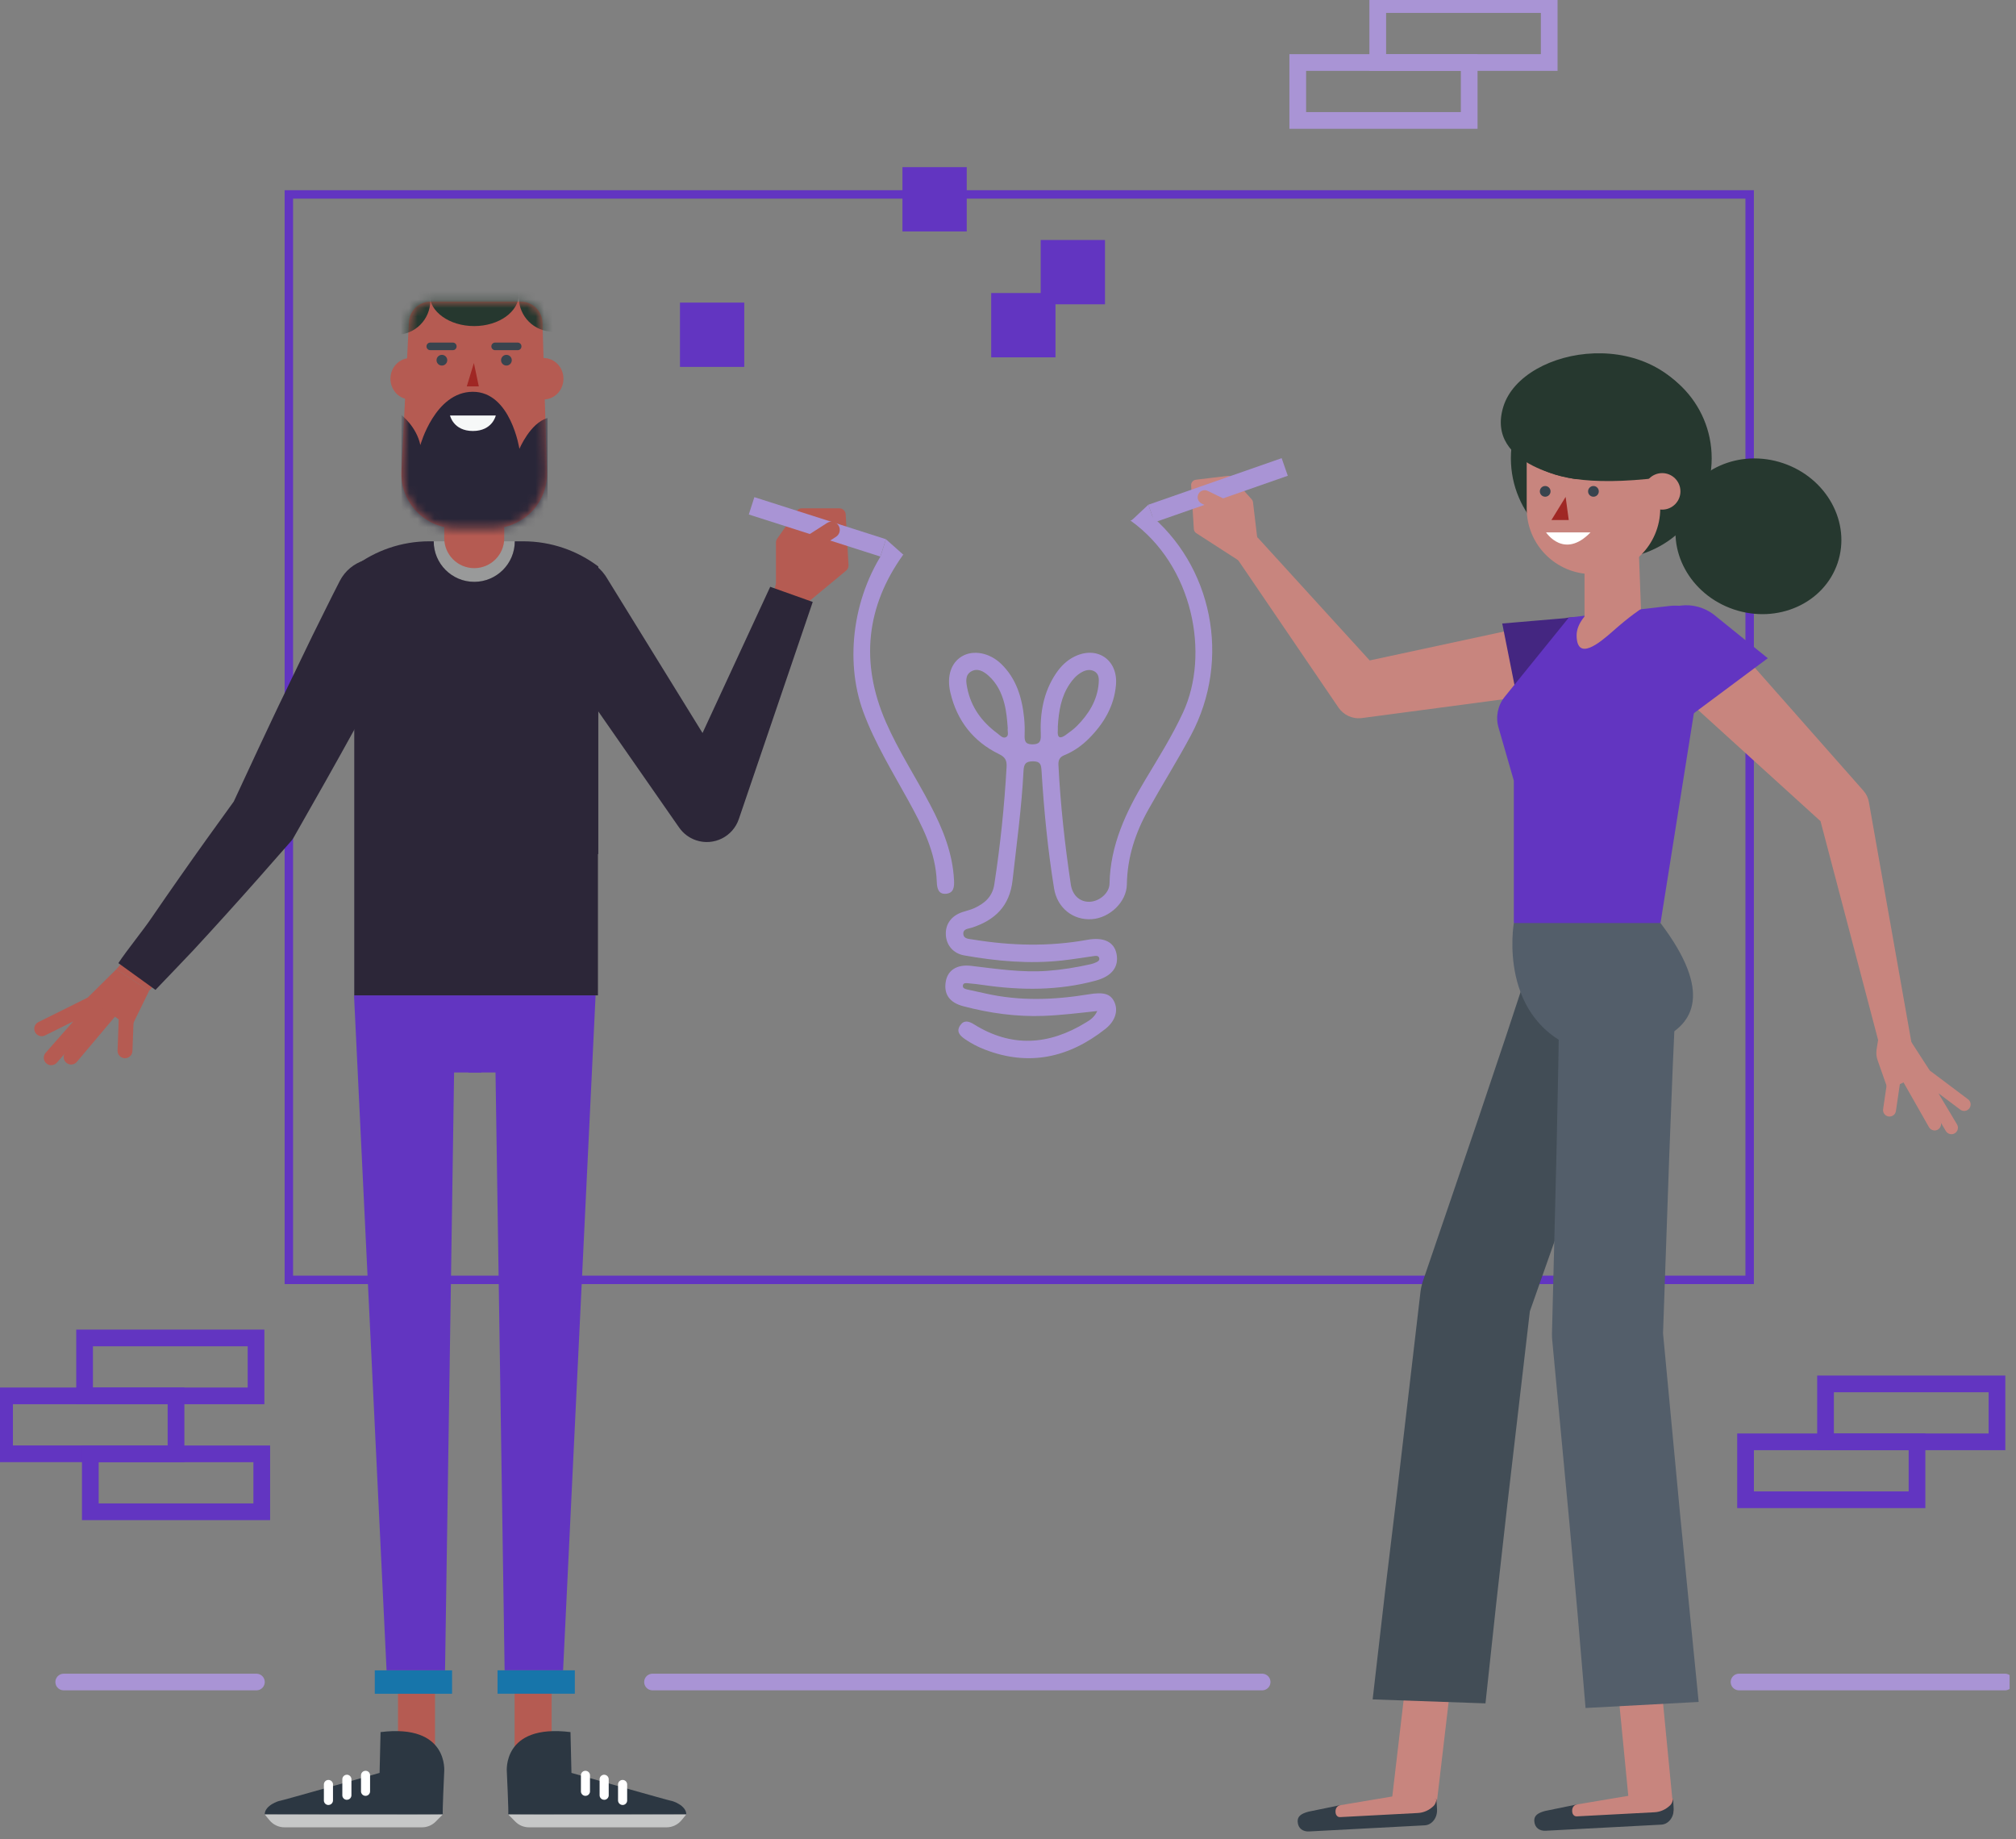 <?xml version="1.0" encoding="UTF-8"?> <svg xmlns="http://www.w3.org/2000/svg" width="239" height="218" viewBox="0 0 239 218" fill="none"><rect x="0" y="0" width="239" height="218" fill="#808080" stroke="none"/><g clip-path="url(#clip0_245_17802)"><path d="M34.244 151.696V23.044H207.425V151.696H34.244Z" stroke="#6235C1"></path><path d="M113.102 104.33C112.943 101.124 111.776 98.248 110.318 95.464C108.587 92.149 106.521 89.014 105.019 85.573C101.945 78.526 102.702 71.862 107.047 65.785C106.779 65.61 106.537 65.402 106.324 65.166C106.028 64.969 105.737 64.749 105.485 64.475C105.463 64.454 105.447 64.426 105.425 64.404C101.096 70.284 100.088 78.235 102.34 84.367C103.71 88.082 105.776 91.42 107.666 94.856C109.332 97.886 110.932 100.949 111.058 104.538C111.086 105.306 111.256 106.034 112.193 105.93C113.08 105.832 113.141 105.097 113.102 104.33Z" fill="#A994D5"></path><path d="M136.002 60.716C135.389 61.133 134.715 61.483 134.019 61.697C141.499 67.04 143.428 77.578 140.26 84.427C138.962 87.239 137.323 89.841 135.739 92.483C133.471 96.264 131.624 100.187 131.536 104.741C131.515 105.859 130.314 106.862 129.147 106.884C128.018 106.906 127.142 106.122 126.95 104.851C126.243 100.154 125.722 95.442 125.481 90.691C125.448 90.077 125.629 89.732 126.183 89.507C127.279 89.063 128.232 88.389 129.071 87.556C130.824 85.803 132.068 83.753 132.298 81.216C132.572 78.23 130.095 76.515 127.421 77.802C126.473 78.257 125.755 78.975 125.174 79.841C123.706 82.038 123.278 84.51 123.388 87.102C123.421 87.874 123.24 88.23 122.374 88.225C121.508 88.219 121.454 87.776 121.47 87.112C121.492 86.45 121.481 85.786 121.415 85.129C121.169 82.696 120.495 80.427 118.681 78.679C117.3 77.353 115.393 77.008 114.067 77.775C112.774 78.52 112.209 80.12 112.664 82.071C113.448 85.425 115.382 87.896 118.451 89.387C119.169 89.737 119.377 90.137 119.333 90.894C119.07 95.562 118.588 100.209 117.875 104.829C117.651 106.292 116.725 107.07 115.524 107.629C115.064 107.843 114.56 107.947 114.078 108.111C112.768 108.555 112.056 109.552 112.132 110.829C112.204 112.046 113.015 113.01 114.308 113.24C118.155 113.925 122.023 114.27 125.92 113.843C127.185 113.706 128.44 113.487 129.701 113.317C129.953 113.284 130.254 113.251 130.32 113.585C130.369 113.832 130.15 113.975 129.947 114.062C129.75 114.15 129.542 114.227 129.328 114.276C127.624 114.66 125.903 114.944 124.161 115.07C121.13 115.29 118.138 114.835 115.141 114.479C113.459 114.281 112.363 114.983 112.127 116.314C111.864 117.816 112.538 118.83 114.22 119.268C117.327 120.085 120.484 120.528 123.711 120.408C125.777 120.331 127.827 120.079 130.084 119.832C129.717 120.616 129.208 120.906 128.725 121.202C124.341 123.887 119.919 124.194 115.453 121.4C114.856 121.027 114.27 120.874 113.826 121.537C113.333 122.276 113.809 122.759 114.401 123.164C115.124 123.663 115.903 124.068 116.719 124.386C121.963 126.43 126.714 125.367 131.038 121.959C132.271 120.983 132.572 119.745 132.106 118.753C131.646 117.767 130.808 117.564 129.049 117.854C124.966 118.523 120.878 118.676 116.801 117.745C116.094 117.58 115.376 117.443 114.67 117.279C114.428 117.224 114.116 117.147 114.149 116.824C114.187 116.468 114.522 116.523 114.757 116.539C115.371 116.588 115.985 116.665 116.598 116.753C121.07 117.399 125.509 117.421 129.909 116.227C131.799 115.712 132.665 114.616 132.369 113.07C132.095 111.651 130.868 111.032 128.89 111.394C124.363 112.216 119.843 112.095 115.327 111.355C114.872 111.278 114.253 111.3 114.204 110.709C114.154 110.073 114.807 110.089 115.234 109.947C117.947 109.054 119.695 107.41 120.04 104.341C120.522 100.028 121.119 95.727 121.339 91.387C121.377 90.581 121.58 90.231 122.467 90.236C123.361 90.236 123.432 90.647 123.476 91.37C123.761 96.034 124.215 100.686 124.961 105.3C125.333 107.607 127.202 109.098 129.438 108.944C131.558 108.802 133.558 106.906 133.591 104.829C133.641 101.645 134.583 98.746 136.107 96.017C137.767 93.042 139.586 90.148 141.192 87.14C146.009 78.12 143.729 66.952 135.992 60.722L136.002 60.716ZM119.306 87.348C118.905 87.595 118.571 87.162 118.27 86.943C116.412 85.578 115.108 83.825 114.659 81.501C114.522 80.805 114.412 80.016 115.108 79.6C115.864 79.145 116.582 79.545 117.185 80.082C118.171 80.964 118.736 82.099 119.064 83.37C119.316 84.334 119.399 85.321 119.47 86.312C119.41 86.663 119.634 87.145 119.306 87.348ZM125.405 86.559C125.421 86.378 125.405 86.192 125.405 86.143C125.514 84.269 125.799 82.586 126.791 81.101C127.158 80.548 127.591 80.055 128.166 79.715C128.66 79.424 129.208 79.287 129.723 79.561C130.293 79.863 130.298 80.466 130.249 81.019C130.068 83.063 129.038 84.674 127.64 86.077C127.257 86.46 126.802 86.773 126.363 87.096C125.684 87.6 125.322 87.485 125.405 86.559Z" fill="#A994D5"></path><path d="M106.987 19.81V27.432H114.609V19.81H106.987Z" fill="#6235C1"></path><path d="M123.376 28.446V36.068H130.999V28.446H123.376Z" fill="#6235C1"></path><path d="M117.508 34.731V42.353H125.13V34.731H117.508Z" fill="#6235C1"></path><path d="M80.612 35.865V43.488H88.235V35.865H80.612Z" fill="#6235C1"></path><path d="M14.785 125.427C14.297 125.411 13.919 125 13.936 124.512L14.105 120.046C14.122 119.558 14.533 119.18 15.021 119.197C15.508 119.213 15.886 119.624 15.87 120.112L15.7 124.578C15.684 125.066 15.273 125.444 14.785 125.427Z" fill="#B55B52"></path><path d="M13.793 114.884L17.678 117.438L15.519 121.855L10.428 118.211L13.793 114.884Z" fill="#B55B52"></path><path d="M6.039 126.255C5.842 126.249 5.65 126.173 5.491 126.036C5.124 125.712 5.091 125.153 5.409 124.786L8.68 121.066L5.338 122.726C4.899 122.945 4.368 122.764 4.154 122.326C3.935 121.888 4.116 121.356 4.554 121.142L11.913 117.487C12.291 117.301 12.752 117.405 13.009 117.739C13.267 118.074 13.251 118.545 12.971 118.863L6.741 125.954C6.56 126.162 6.302 126.26 6.045 126.255H6.039Z" fill="#B55B52"></path><path d="M8.401 126.173C8.209 126.167 8.023 126.096 7.864 125.964C7.492 125.652 7.442 125.093 7.76 124.72L14.089 117.213C14.402 116.84 14.961 116.791 15.333 117.109C15.706 117.421 15.755 117.98 15.437 118.353L9.108 125.86C8.927 126.079 8.659 126.184 8.401 126.173Z" fill="#B55B52"></path><path d="M13.793 114.884L18.314 109.695L21.843 112.506L17.678 117.438L13.793 114.884Z" fill="#B55B52"></path><path d="M91.99 69.079V64.3C91.99 64.141 92.039 63.988 92.127 63.862L94.439 60.568C94.582 60.366 94.817 60.245 95.064 60.245H99.497C99.903 60.245 100.237 60.563 100.259 60.963L100.593 66.996C100.604 67.237 100.505 67.473 100.319 67.626L94.598 72.361C94.395 72.531 94.116 72.58 93.864 72.493L92.05 71.868C91.677 71.742 91.464 71.353 91.557 70.969L91.968 69.248C91.984 69.188 91.99 69.128 91.99 69.073V69.079Z" fill="#B55B52"></path><path d="M56.223 68.963C53.571 68.963 51.417 66.81 51.417 64.158H61.029C61.029 66.81 58.875 68.963 56.223 68.963Z" fill="#999A9A"></path><path d="M54.169 55.839H58.279C59.111 55.839 59.78 56.513 59.78 57.341V63.785C59.78 65.752 58.185 67.341 56.224 67.341C54.262 67.341 52.667 65.747 52.667 63.785V57.341C52.667 56.508 53.341 55.839 54.169 55.839Z" fill="#B55B52"></path><path d="M59.785 62.18C59.785 62.18 59.495 64.64 56.229 64.64C52.963 64.64 52.667 62.18 52.667 62.18H59.785Z" fill="#B55B52"></path><path d="M47.181 207.055H51.571V199.865H47.181V207.055Z" fill="#B55B52"></path><path d="M56.919 117.975H41.97L45.828 197.975H52.76L53.834 127.115H57.072L56.919 117.975Z" fill="#6235C1"></path><path d="M44.431 200.753H53.593V197.98H44.431V200.753Z" fill="#1775AA"></path><path d="M65.397 199.865H61.008V207.055H65.397V199.865Z" fill="#B55B52"></path><path d="M55.664 117.975H70.608L66.755 197.975H59.824L58.744 127.115H55.511L55.664 117.975Z" fill="#6235C1"></path><path d="M68.147 197.975H58.985V200.747H68.147V197.975Z" fill="#1775AA"></path><path d="M67.632 205.301L67.747 210.134C67.747 210.134 79.402 213.439 79.55 213.439C79.698 213.439 81.364 213.976 81.364 215.055C81.364 215.055 60.174 215.127 60.25 215.055C60.322 214.984 60.086 210.008 60.086 210.008C60.086 210.008 59.505 204.293 67.632 205.296V205.301Z" fill="#2C3742"></path><path d="M69.407 212.853C69.681 212.853 69.916 212.644 69.944 212.365V210.474C69.971 210.178 69.752 209.915 69.456 209.888C69.149 209.855 68.897 210.08 68.87 210.376V212.266C68.842 212.562 69.061 212.825 69.357 212.853C69.374 212.853 69.39 212.853 69.407 212.853Z" fill="white"></path><path d="M71.627 213.324C71.901 213.324 72.136 213.116 72.164 212.831V210.94C72.186 210.644 71.972 210.381 71.67 210.354C71.385 210.321 71.112 210.546 71.084 210.841V212.732C71.062 213.028 71.276 213.291 71.577 213.318C71.594 213.318 71.61 213.318 71.627 213.318V213.324Z" fill="white"></path><path d="M73.813 213.937C74.087 213.937 74.323 213.729 74.35 213.444V211.553C74.372 211.258 74.158 210.995 73.857 210.967C73.572 210.94 73.298 211.159 73.27 211.455V213.345C73.248 213.641 73.462 213.904 73.763 213.932C73.78 213.932 73.796 213.932 73.813 213.932V213.937Z" fill="white"></path><path d="M60.245 215.055L61.094 215.91C61.522 216.343 62.102 216.584 62.711 216.584H79.024C79.704 216.584 80.35 216.277 80.783 215.757L81.359 215.061H60.245V215.055Z" fill="#C6C7C7"></path><path d="M45.116 205.301L45.001 210.134C45.001 210.134 33.345 213.439 33.197 213.439C33.049 213.439 31.383 213.976 31.383 215.055C31.383 215.055 52.574 215.127 52.497 215.055C52.426 214.984 52.661 210.008 52.661 210.008C52.661 210.008 53.242 204.293 45.116 205.296V205.301Z" fill="#2C3742"></path><path d="M43.335 212.853C43.061 212.853 42.825 212.644 42.798 212.365V210.474C42.771 210.178 42.99 209.915 43.286 209.888C43.593 209.855 43.845 210.08 43.872 210.376V212.266C43.899 212.562 43.68 212.825 43.384 212.853C43.368 212.853 43.351 212.853 43.335 212.853Z" fill="white"></path><path d="M41.121 213.324C40.847 213.324 40.611 213.116 40.584 212.831V210.94C40.562 210.644 40.775 210.381 41.077 210.354C41.362 210.321 41.636 210.546 41.663 210.841V212.732C41.685 213.028 41.471 213.291 41.17 213.318C41.154 213.318 41.137 213.318 41.121 213.318V213.324Z" fill="white"></path><path d="M38.934 213.938C38.66 213.938 38.425 213.729 38.397 213.445V211.554C38.375 211.258 38.589 210.995 38.89 210.968C39.175 210.94 39.449 211.159 39.477 211.455V213.346C39.498 213.642 39.285 213.905 38.983 213.932C38.967 213.932 38.95 213.932 38.934 213.932V213.938Z" fill="white"></path><path d="M52.497 215.055L51.648 215.91C51.22 216.343 50.639 216.584 50.031 216.584H33.718C33.038 216.584 32.392 216.277 31.959 215.757L31.383 215.061H52.497V215.055Z" fill="#C6C7C7"></path><path d="M62.004 64.158H61.029C61.029 66.81 58.875 68.963 56.223 68.963C53.571 68.963 51.417 66.81 51.417 64.158H50.919C47.571 64.158 44.48 65.27 41.998 67.15V117.975H70.887V101.229H70.931V67.144C68.449 65.27 65.358 64.158 62.01 64.158H62.004Z" fill="#2C2638"></path><path d="M83.288 86.883L71.885 68.41C71.841 68.339 71.786 68.251 71.737 68.186C70.18 65.944 67.101 65.396 64.859 66.953C62.618 68.509 62.07 71.588 63.626 73.83L80.302 97.787L80.51 98.083C80.987 98.768 81.677 99.311 82.526 99.596C84.625 100.297 86.894 99.163 87.595 97.064L96.352 71.347L91.31 69.55L83.282 86.888L83.288 86.883Z" fill="#2C2638"></path><path d="M46.935 66.733C44.513 65.484 41.532 66.432 40.282 68.859C39.165 71.024 38.107 73.216 37.017 75.391L33.838 81.972C32.77 84.159 31.745 86.373 30.704 88.576L27.712 95.004C25.564 97.968 23.421 100.944 21.322 103.947C20.21 105.525 19.114 107.119 18.018 108.714C17.043 110.177 14.993 112.681 14.034 114.155L18.429 117.328C19.591 116.117 21.777 113.843 22.928 112.621C24.238 111.202 25.547 109.777 26.84 108.341C29.438 105.475 31.986 102.577 34.529 99.672C34.627 99.557 34.726 99.426 34.803 99.289L34.972 98.987L38.578 92.631C39.762 90.505 40.973 88.384 42.135 86.247L45.647 79.841C46.787 77.687 47.954 75.55 49.067 73.386C50.316 70.964 49.362 67.988 46.94 66.739L46.935 66.733Z" fill="#2C2638"></path><path d="M89.431 58.925L88.773 60.981L104.369 65.968L105.027 63.911L89.431 58.925Z" fill="#A994D5"></path><path d="M105.032 63.916L107.109 65.763L104.375 65.977L105.032 63.916Z" fill="#A994D5"></path><path d="M94.669 66.284C94.346 66.284 94.034 66.125 93.848 65.835C93.557 65.38 93.689 64.777 94.144 64.487L98.056 61.982C98.511 61.692 99.114 61.823 99.404 62.278C99.695 62.733 99.563 63.336 99.108 63.626L95.196 66.131C95.031 66.235 94.85 66.284 94.669 66.284Z" fill="#B55B52"></path><path d="M48.65 42.436C49.954 42.436 51.011 43.532 51.011 44.891C51.011 46.25 49.954 47.346 48.65 47.346C47.345 47.346 46.288 46.25 46.288 44.891C46.288 43.532 47.345 42.436 48.65 42.436Z" fill="#B55B52"></path><path d="M64.437 42.436C65.741 42.436 66.799 43.532 66.799 44.891C66.799 46.25 65.741 47.346 64.437 47.346C63.133 47.346 62.075 46.25 62.075 44.891C62.075 43.532 63.133 42.436 64.437 42.436Z" fill="#B55B52"></path><path d="M48.475 38.194L47.592 55.818C47.406 59.516 50.36 62.618 54.064 62.618H58.366C62.021 62.618 64.952 59.599 64.843 55.944L64.311 38.244C64.267 36.852 63.133 35.751 61.741 35.751H51.045C49.675 35.751 48.546 36.825 48.475 38.194Z" fill="#B55B52"></path><mask id="mask0_245_17802" style="mask-type:luminance" maskUnits="userSpaceOnUse" x="47" y="35" width="18" height="28"><path d="M48.475 38.194L47.592 55.818C47.406 59.516 50.36 62.618 54.064 62.618H58.366C62.021 62.618 64.952 59.599 64.843 55.944L64.311 38.244C64.267 36.852 63.133 35.751 61.741 35.751H51.045C49.675 35.751 48.546 36.825 48.475 38.194Z" fill="white"></path></mask><g mask="url(#mask0_245_17802)"><path d="M61.512 34.863C61.512 36.956 59.139 38.649 56.213 38.649C53.287 38.649 50.914 36.956 50.914 34.863C50.914 32.769 53.287 31.076 56.213 31.076C59.139 31.076 61.512 32.769 61.512 34.863Z" fill="#26382F"></path><path d="M46.974 39.674C49.204 39.674 51.012 37.866 51.012 35.635C51.012 33.405 49.204 31.597 46.974 31.597C44.743 31.597 42.935 33.405 42.935 35.635C42.935 37.866 44.743 39.674 46.974 39.674Z" fill="#26382F"></path><path d="M65.55 39.307C67.781 39.307 69.589 37.499 69.589 35.268C69.589 33.038 67.781 31.23 65.55 31.23C63.32 31.23 61.512 33.038 61.512 35.268C61.512 37.499 63.32 39.307 65.55 39.307Z" fill="#26382F"></path></g><mask id="mask1_245_17802" style="mask-type:luminance" maskUnits="userSpaceOnUse" x="47" y="35" width="18" height="28"><path d="M48.475 38.194L47.592 55.818C47.406 59.516 50.36 62.618 54.064 62.618H58.366C62.021 62.618 64.952 59.599 64.843 55.944L64.311 38.244C64.267 36.852 63.133 35.751 61.741 35.751H51.045C49.675 35.751 48.546 36.825 48.475 38.194Z" fill="white"></path></mask><g mask="url(#mask1_245_17802)"><path d="M47.587 49.187C47.587 49.187 49.385 50.573 49.834 52.754C49.834 52.754 51.566 46.436 56.059 46.436C60.552 46.436 61.577 53.204 61.577 53.204C61.577 53.204 62.859 50.124 64.914 49.549V64.815H47.593V49.187H47.587Z" fill="#292638"></path></g><path d="M56.18 43.028L56.766 45.801H55.336L56.18 43.028Z" fill="#A02724"></path><path d="M53.346 49.247H58.776C58.776 49.247 58.387 51.083 56.064 51.083C53.74 51.083 53.351 49.247 53.351 49.247H53.346Z" fill="#F6F8F8"></path><path d="M53.023 42.693C53.023 43.044 52.738 43.329 52.387 43.329C52.037 43.329 51.752 43.044 51.752 42.693C51.752 42.343 52.037 42.058 52.387 42.058C52.738 42.058 53.023 42.343 53.023 42.693Z" fill="#39444E"></path><path d="M60.672 42.693C60.672 43.044 60.388 43.329 60.037 43.329C59.686 43.329 59.401 43.044 59.401 42.693C59.401 42.343 59.686 42.058 60.037 42.058C60.388 42.058 60.672 42.343 60.672 42.693Z" fill="#39444E"></path><path d="M53.686 40.605H51.006C50.761 40.605 50.562 40.804 50.562 41.049V41.06C50.562 41.305 50.761 41.504 51.006 41.504H53.686C53.931 41.504 54.13 41.305 54.13 41.06V41.049C54.13 40.804 53.931 40.605 53.686 40.605Z" fill="#39444E"></path><path d="M61.375 40.605H58.695C58.45 40.605 58.251 40.804 58.251 41.049V41.06C58.251 41.305 58.45 41.504 58.695 41.504H61.375C61.62 41.504 61.819 41.305 61.819 41.06V41.049C61.819 40.804 61.62 40.605 61.375 40.605Z" fill="#39444E"></path><path d="M184.971 81.984L161.835 85.058L161.446 85.107C160.334 85.255 159.282 84.74 158.684 83.874L146.41 65.84L149.1 63.714L163.797 79.835L160.646 78.652L185.996 73.194L184.977 81.978L184.971 81.984Z" fill="#C8857E"></path><path d="M180.149 84.23L178.094 73.901L185.453 73.276C188.308 72.706 191.059 74.433 191.596 77.129L191.706 77.688C192.243 80.384 190.363 83.03 187.508 83.6L180.149 84.225V84.23Z" fill="#442681"></path><path d="M223.893 132.332C224.315 132.392 224.704 132.102 224.764 131.686L225.329 127.839C225.389 127.417 225.099 127.028 224.682 126.967C224.266 126.907 223.871 127.198 223.811 127.614L223.246 131.461C223.186 131.883 223.477 132.272 223.893 132.332Z" fill="#C8857E"></path><path d="M223.395 118.561L222.474 124.386C222.409 124.814 222.447 125.247 222.589 125.652L223.822 129.159L228.754 126.852L223.389 118.556L223.395 118.561Z" fill="#C8857E"></path><path d="M231.237 134.425C231.407 134.452 231.582 134.42 231.741 134.326C232.108 134.107 232.223 133.636 232.01 133.274L229.801 129.575L232.393 131.521C232.733 131.778 233.215 131.707 233.467 131.367C233.725 131.028 233.654 130.545 233.314 130.293L227.604 126.003C227.308 125.783 226.902 125.8 226.628 126.046C226.354 126.293 226.294 126.699 226.48 127.011L230.683 134.058C230.81 134.266 231.012 134.392 231.231 134.425H231.237Z" fill="#C8857E"></path><path d="M229.236 133.982C229.401 134.003 229.571 133.982 229.73 133.888C230.097 133.68 230.228 133.209 230.02 132.842L225.801 125.422C225.592 125.055 225.121 124.923 224.754 125.132C224.387 125.34 224.255 125.811 224.463 126.178L228.683 133.598C228.803 133.812 229.012 133.943 229.242 133.976L229.236 133.982Z" fill="#C8857E"></path><path d="M167.256 194.247L164.99 213.501L170.28 214.124L172.545 194.869L167.256 194.247Z" fill="#C8857E"></path><path d="M155.199 217.072L168.899 216.348C169.759 216.305 170.417 215.455 170.362 214.452L170.302 213.258L158.816 213.97L155.106 214.732C154.279 214.962 153.807 215.263 153.84 215.91C153.884 216.737 154.481 217.11 155.199 217.072Z" fill="#333E48"></path><path d="M166.641 212.661L158.81 213.976C158.81 213.976 158.246 214.124 158.333 214.853C158.355 215.055 158.503 215.395 158.881 215.373L168.109 214.886C168.789 214.847 169.435 214.557 169.956 214.053C170.235 213.784 170.296 213.258 170.296 213.258L166.641 212.655V212.661Z" fill="#C8857E"></path><path d="M198.413 214.825L193.152 214.036L191.294 194.933L196.561 195.722L198.413 214.825Z" fill="#C8857E"></path><path d="M183.25 216.989L196.95 216.266C197.81 216.222 198.467 215.373 198.413 214.37L198.352 213.175L186.867 213.888L183.157 214.649C182.329 214.88 181.858 215.181 181.891 215.828C181.935 216.655 182.532 217.028 183.25 216.989Z" fill="#333E48"></path><path d="M194.697 212.572L186.866 213.888C186.866 213.888 186.302 214.035 186.389 214.764C186.411 214.967 186.559 215.307 186.937 215.285L196.165 214.797C196.845 214.759 197.491 214.468 198.012 213.964C198.292 213.696 198.352 213.17 198.352 213.17L194.697 212.567V212.572Z" fill="#C8857E"></path><path d="M194.889 117.586L191.388 127.187L187.941 136.809L184.533 146.443L181.135 156.082L181.453 154.69L178.702 178.28L177.376 190.084L176.105 201.893L162.729 201.421L164.214 188.549L165.638 176.757L168.395 153.166C168.449 152.706 168.548 152.257 168.691 151.835L168.712 151.774L172.017 142.103L175.31 132.425L178.565 122.737L181.765 113.032L194.884 117.586H194.889Z" fill="#424D56"></path><path d="M149.029 63.587L148.547 59.538C148.53 59.406 148.475 59.28 148.388 59.182L146.097 56.623C145.955 56.464 145.746 56.387 145.538 56.409L141.779 56.858C141.434 56.897 141.187 57.203 141.209 57.543L141.532 62.694C141.543 62.903 141.653 63.089 141.828 63.198L147.155 66.634C147.347 66.755 147.588 66.771 147.79 66.673L149.264 65.96C149.566 65.812 149.708 65.462 149.593 65.149L149.073 63.735C149.056 63.686 149.045 63.637 149.034 63.587H149.029Z" fill="#C8857E"></path><path d="M151.942 54.305L136.143 59.822L136.871 61.907L152.67 56.39L151.942 54.305Z" fill="#A994D5"></path><path d="M136.14 59.817L134.069 61.757L136.869 61.905L136.14 59.817Z" fill="#A994D5"></path><path d="M146.48 61.494C146.754 61.462 147.001 61.297 147.132 61.029C147.335 60.612 147.16 60.119 146.749 59.916L143.181 58.185C142.765 57.982 142.266 58.157 142.069 58.568C141.866 58.985 142.041 59.478 142.452 59.681L146.02 61.412C146.168 61.483 146.327 61.511 146.48 61.489V61.494Z" fill="#C8857E"></path><path d="M202.588 73.364L196.856 109.404C196.856 109.404 185.069 112.873 179.468 109.404V92.532L177.649 86.219C177.287 84.964 177.561 83.611 178.383 82.592L185.989 73.194L197.908 71.824C199.618 71.627 201.327 72.191 202.593 73.358L202.588 73.364Z" fill="#6235C1"></path><path d="M187.848 67.972V73.128L194.539 72.18L194.27 64.897L187.848 67.972Z" fill="#C8857E"></path><path d="M194.538 72.18C194.538 72.18 193.283 72.969 191.195 74.822C189.573 76.263 186.976 78.372 186.91 75.37C186.845 72.367 192.034 70.109 192.034 70.109L194.538 72.18Z" fill="#C8857E"></path><path d="M179.469 109.404C179.469 109.404 177.381 121.186 187.623 124.545C187.623 124.545 209.301 125.838 196.856 109.404H179.469Z" fill="#535E6A"></path><path d="M198.797 115.52L198.315 126.238L197.893 136.962L197.142 158.41L197.115 157.599L199.169 179.398L200.244 190.292L201.378 201.723L187.969 202.441L187.048 191.53L186.067 180.626L184.018 158.827C183.996 158.575 183.985 158.328 183.99 158.087V158.016L184.527 136.562L184.747 125.833L184.906 115.104L198.786 115.52H198.797Z" fill="#535E6A"></path><path d="M191.021 66.218C197.594 66.218 202.923 60.889 202.923 54.316C202.923 47.742 197.594 42.414 191.021 42.414C184.447 42.414 179.118 47.742 179.118 54.316C179.118 60.889 184.447 66.218 191.021 66.218Z" fill="#26382F"></path><path d="M217.851 66.736C219.468 61.95 216.576 56.651 211.392 54.9C206.209 53.148 200.696 55.607 199.079 60.393C197.462 65.178 200.353 70.477 205.537 72.229C210.721 73.98 216.234 71.521 217.851 66.736Z" fill="#26382F"></path><path d="M180.993 51.505V60.273C180.993 64.569 184.473 68.048 188.769 68.048H189.048C193.344 68.048 196.824 64.569 196.824 60.273V51.505H180.993Z" fill="#C8857E"></path><path d="M180.001 51.812C180.001 51.812 179.124 58.771 196.824 56.601L200.829 56.07L198.457 49.543L186.308 48.179L180.001 51.812Z" fill="#26382F"></path><path d="M185.607 58.897L183.924 61.637H185.979L185.607 58.897Z" fill="#A02724"></path><path d="M188.56 63.1H183.288C183.288 63.1 185.414 66.35 188.56 63.1Z" fill="white"></path><path d="M186.883 56.787C186.883 56.787 175.967 55.417 178.231 48.178C180.494 40.94 196.823 38.167 201.69 49.559L186.889 56.782L186.883 56.787Z" fill="#26382F"></path><path d="M183.82 58.24C183.82 58.59 183.535 58.875 183.184 58.875C182.834 58.875 182.549 58.59 182.549 58.24C182.549 57.889 182.834 57.604 183.184 57.604C183.535 57.604 183.82 57.889 183.82 58.24Z" fill="#39444E"></path><path d="M189.54 58.24C189.54 58.59 189.255 58.875 188.905 58.875C188.554 58.875 188.269 58.59 188.269 58.24C188.269 57.889 188.554 57.604 188.905 57.604C189.255 57.604 189.54 57.889 189.54 58.24Z" fill="#39444E"></path><path d="M199.219 58.239C199.219 59.434 198.249 60.404 197.054 60.404C195.86 60.404 194.89 59.434 194.89 58.239C194.89 57.045 195.86 56.075 197.054 56.075C198.249 56.075 199.219 57.045 199.219 58.239Z" fill="#C8857E"></path><path d="M198.988 75.835C200.769 74.081 203.657 74.18 205.312 76.054L220.738 93.524L220.929 93.743C221.269 94.126 221.477 94.592 221.559 95.064L226.65 123.822L222.935 124.337L215.554 96.296L216.376 97.831L199.125 82.164C197.273 80.482 197.213 77.594 198.994 75.835H198.988Z" fill="#C8857E"></path><path d="M209.575 78.016L200.44 84.811L196.516 80.986C194.346 79.046 194.067 75.813 195.897 73.764L196.275 73.337C198.105 71.287 201.35 71.194 203.525 73.128L209.575 78.016Z" fill="#6235C1"></path><path d="M7.551 199.361H30.402" stroke="#A994D5" stroke-width="1.97" stroke-linecap="round" stroke-linejoin="round"></path><path d="M206.161 199.361H237.697" stroke="#A994D5" stroke-width="1.97" stroke-linecap="round" stroke-linejoin="round"></path><path d="M77.353 199.361H149.631" stroke="#A994D5" stroke-width="1.97" stroke-linecap="round" stroke-linejoin="round"></path><path d="M30.353 158.58H10.028V165.446H30.353V158.58Z" stroke="#6235C1" stroke-width="1.98" stroke-miterlimit="10"></path><path d="M20.867 165.446H0.542V172.312H20.867V165.446Z" stroke="#6235C1" stroke-width="1.98" stroke-miterlimit="10"></path><path d="M31.032 172.318H10.708V179.184H31.032V172.318Z" stroke="#6235C1" stroke-width="1.98" stroke-miterlimit="10"></path><path d="M183.661 0.542H163.336V7.409H183.661V0.542Z" stroke="#A994D5" stroke-width="1.98" stroke-miterlimit="10"></path><path d="M174.176 7.409H153.851V14.275H174.176V7.409Z" stroke="#A994D5" stroke-width="1.98" stroke-miterlimit="10"></path><path d="M236.744 164.027H216.419V170.893H236.744V164.027Z" stroke="#6235C1" stroke-width="1.98" stroke-miterlimit="10"></path><path d="M227.264 170.893H206.939V177.759H227.264V170.893Z" stroke="#6235C1" stroke-width="1.98" stroke-miterlimit="10"></path></g><defs><clipPath id="clip0_245_17802"><rect width="238.24" height="217.077" fill="white"></rect></clipPath></defs></svg> 